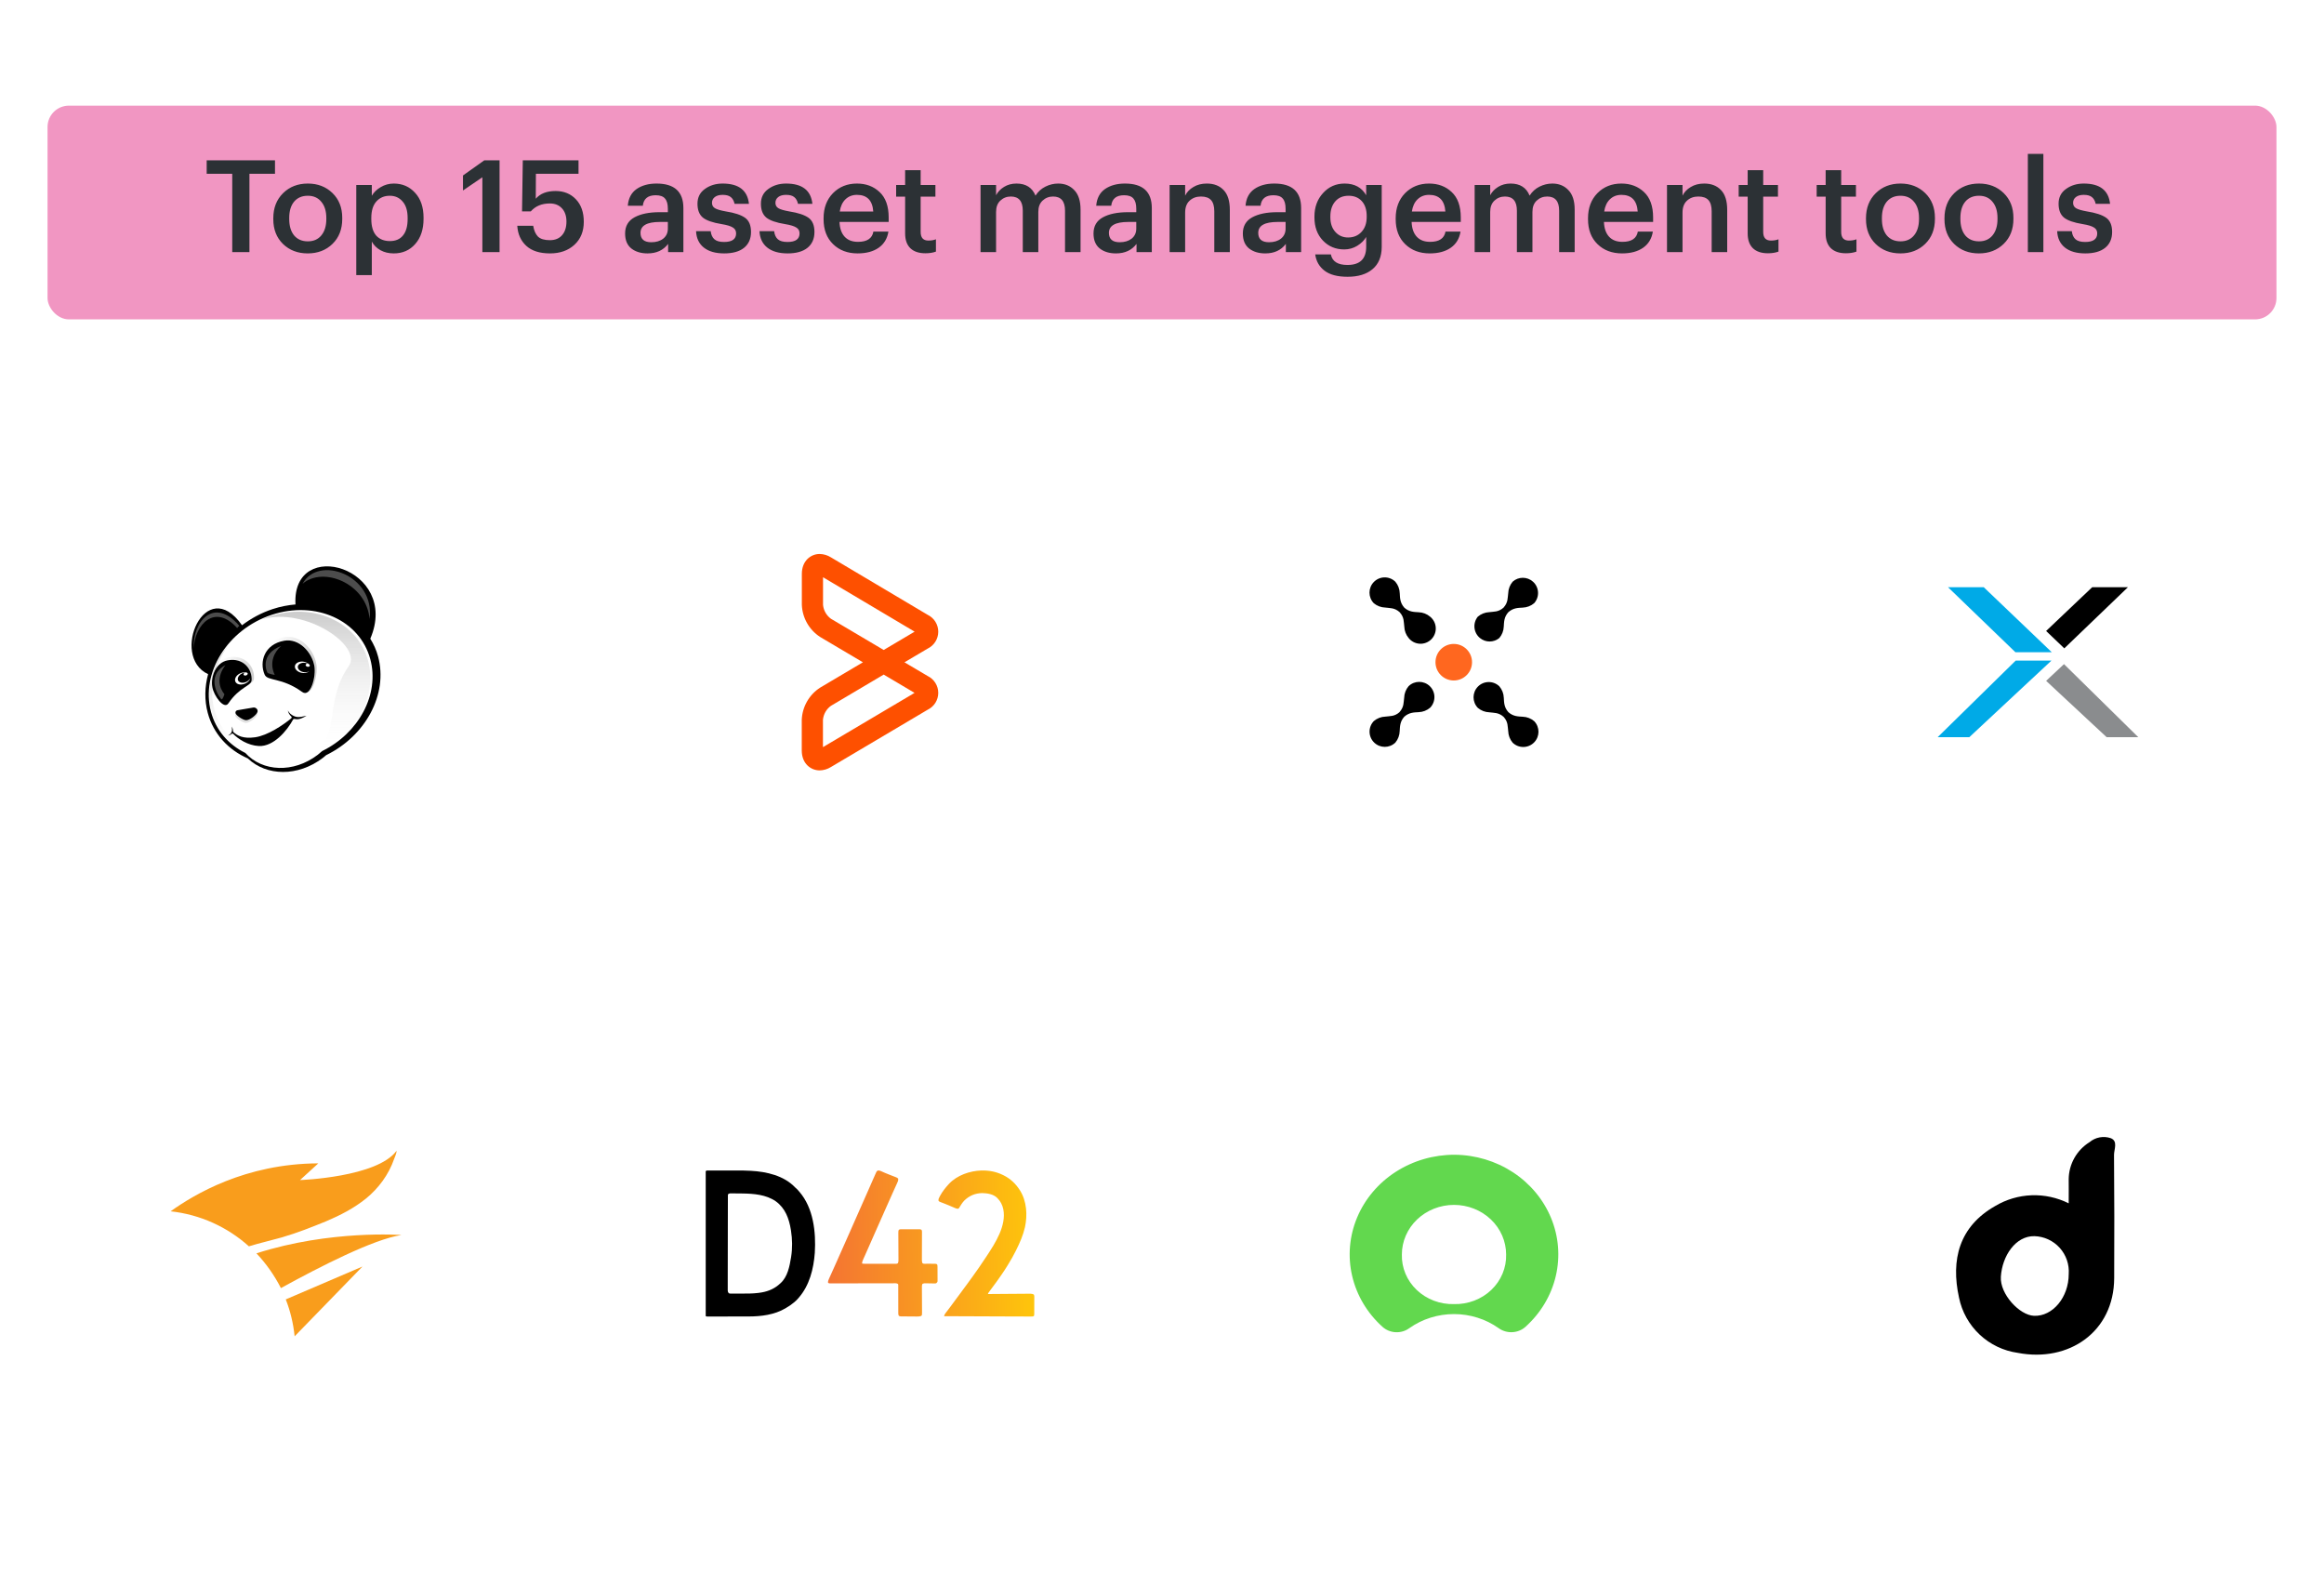 <svg width="440" height="300" viewBox="0 0 440 300" fill="none" xmlns="http://www.w3.org/2000/svg">
<rect x="9" y="20" width="422" height="40.465" rx="4.046" fill="#F196C2"/>
<path d="M43.969 47.732V32.905H39.132V30.352H52.064V32.905H47.226V47.732H43.969ZM58.282 45.691C59.367 45.691 60.218 45.318 60.834 44.572C61.466 43.811 61.782 42.774 61.782 41.461V41.291C61.782 39.978 61.466 38.949 60.834 38.204C60.218 37.442 59.367 37.061 58.282 37.061C57.18 37.061 56.313 37.434 55.681 38.18C55.065 38.925 54.757 39.954 54.757 41.267V41.461C54.757 42.774 55.065 43.811 55.681 44.572C56.313 45.318 57.18 45.691 58.282 45.691ZM62.949 46.177C61.717 47.376 60.154 47.975 58.258 47.975C56.361 47.975 54.798 47.376 53.566 46.177C52.351 44.978 51.743 43.422 51.743 41.51V41.315C51.743 39.371 52.359 37.791 53.59 36.575C54.822 35.36 56.386 34.752 58.282 34.752C60.162 34.752 61.717 35.352 62.949 36.551C64.18 37.75 64.796 39.314 64.796 41.242V41.437C64.796 43.398 64.18 44.978 62.949 46.177ZM67.454 52.084V35.02H70.395V37.061C70.768 36.413 71.327 35.87 72.072 35.433C72.834 34.979 73.66 34.752 74.552 34.752C76.188 34.752 77.533 35.336 78.587 36.502C79.656 37.653 80.191 39.225 80.191 41.218V41.413C80.191 43.422 79.664 45.018 78.611 46.201C77.574 47.384 76.221 47.975 74.552 47.975C73.595 47.975 72.753 47.773 72.023 47.368C71.294 46.947 70.751 46.404 70.395 45.739V52.084H67.454ZM73.822 45.642C74.908 45.642 75.734 45.285 76.302 44.572C76.885 43.859 77.177 42.822 77.177 41.461V41.267C77.177 39.905 76.861 38.868 76.229 38.155C75.613 37.426 74.803 37.061 73.798 37.061C72.745 37.061 71.894 37.426 71.246 38.155C70.614 38.868 70.298 39.905 70.298 41.267V41.461C70.298 42.839 70.606 43.884 71.221 44.597C71.853 45.294 72.72 45.642 73.822 45.642ZM91.326 47.732V33.561L87.656 36.065V33.221L91.691 30.352H94.583V47.732H91.326ZM104.135 47.975C102.174 47.975 100.675 47.497 99.638 46.541C98.601 45.585 98.034 44.321 97.936 42.749H100.95C101.096 43.641 101.396 44.321 101.85 44.791C102.32 45.245 103.073 45.472 104.11 45.472C105.099 45.472 105.869 45.156 106.42 44.524C106.971 43.892 107.246 43.033 107.246 41.947C107.246 40.894 106.962 40.059 106.395 39.444C105.828 38.828 105.067 38.52 104.11 38.52C102.571 38.52 101.364 39.022 100.489 40.027H98.836L98.981 30.352H109.531V32.905H101.461L101.437 37.62C102.279 36.648 103.527 36.162 105.18 36.162C106.768 36.162 108.056 36.689 109.045 37.742C110.033 38.779 110.528 40.197 110.528 41.996C110.528 43.811 109.936 45.261 108.753 46.347C107.57 47.433 106.031 47.975 104.135 47.975ZM122.603 47.975C121.356 47.975 120.335 47.668 119.541 47.052C118.747 46.42 118.35 45.472 118.35 44.208C118.35 42.814 118.941 41.793 120.124 41.145C121.307 40.497 122.887 40.173 124.864 40.173H126.444V39.517C126.444 38.641 126.266 38.001 125.909 37.596C125.569 37.175 124.978 36.964 124.135 36.964C122.66 36.964 121.85 37.629 121.704 38.957H118.86C118.974 37.548 119.525 36.494 120.513 35.797C121.518 35.101 122.782 34.752 124.305 34.752C127.692 34.752 129.385 36.3 129.385 39.395V47.732H126.493V46.177C125.585 47.376 124.289 47.975 122.603 47.975ZM123.308 45.861C124.232 45.861 124.986 45.634 125.569 45.18C126.152 44.71 126.444 44.078 126.444 43.284V42.02H124.937C122.49 42.02 121.267 42.709 121.267 44.086C121.267 45.269 121.947 45.861 123.308 45.861ZM137.108 47.975C135.471 47.975 134.191 47.611 133.267 46.882C132.343 46.152 131.849 45.115 131.784 43.77H134.555C134.636 44.451 134.871 44.961 135.26 45.302C135.649 45.642 136.257 45.812 137.083 45.812C138.606 45.812 139.368 45.269 139.368 44.184C139.368 43.681 139.157 43.309 138.736 43.065C138.331 42.806 137.634 42.595 136.646 42.433C134.944 42.158 133.753 41.745 133.072 41.194C132.392 40.627 132.052 39.751 132.052 38.569C132.052 37.369 132.521 36.438 133.461 35.773C134.401 35.093 135.519 34.752 136.816 34.752C139.862 34.752 141.523 36.032 141.799 38.593H139.076C138.947 38.009 138.704 37.58 138.347 37.304C138.007 37.029 137.496 36.891 136.816 36.891C136.184 36.891 135.69 37.029 135.333 37.304C134.977 37.58 134.798 37.945 134.798 38.398C134.798 38.852 134.985 39.192 135.357 39.419C135.73 39.646 136.419 39.849 137.423 40.027C139.076 40.286 140.284 40.683 141.045 41.218C141.807 41.753 142.188 42.652 142.188 43.916C142.188 45.212 141.742 46.217 140.851 46.93C139.976 47.627 138.728 47.975 137.108 47.975ZM149.119 47.975C147.482 47.975 146.202 47.611 145.278 46.882C144.355 46.152 143.86 45.115 143.795 43.77H146.567C146.648 44.451 146.883 44.961 147.271 45.302C147.66 45.642 148.268 45.812 149.095 45.812C150.618 45.812 151.379 45.269 151.379 44.184C151.379 43.681 151.169 43.309 150.747 43.065C150.342 42.806 149.646 42.595 148.657 42.433C146.955 42.158 145.764 41.745 145.084 41.194C144.403 40.627 144.063 39.751 144.063 38.569C144.063 37.369 144.533 36.438 145.473 35.773C146.413 35.093 147.531 34.752 148.827 34.752C151.874 34.752 153.535 36.032 153.81 38.593H151.088C150.958 38.009 150.715 37.58 150.359 37.304C150.018 37.029 149.508 36.891 148.827 36.891C148.195 36.891 147.701 37.029 147.344 37.304C146.988 37.58 146.81 37.945 146.81 38.398C146.81 38.852 146.996 39.192 147.369 39.419C147.741 39.646 148.43 39.849 149.435 40.027C151.088 40.286 152.295 40.683 153.057 41.218C153.818 41.753 154.199 42.652 154.199 43.916C154.199 45.212 153.753 46.217 152.862 46.93C151.987 47.627 150.739 47.975 149.119 47.975ZM162.37 47.975C160.474 47.975 158.926 47.392 157.727 46.225C156.528 45.059 155.928 43.487 155.928 41.51V41.315C155.928 39.371 156.52 37.791 157.703 36.575C158.902 35.36 160.417 34.752 162.248 34.752C163.966 34.752 165.392 35.287 166.526 36.356C167.677 37.426 168.252 39.03 168.252 41.169V42.02H158.943C158.991 43.236 159.315 44.167 159.915 44.816C160.514 45.464 161.357 45.788 162.443 45.788C164.161 45.788 165.133 45.14 165.36 43.843H168.204C167.993 45.172 167.377 46.193 166.356 46.906C165.335 47.619 164.007 47.975 162.37 47.975ZM158.991 40.051H165.335C165.19 37.945 164.161 36.891 162.248 36.891C161.373 36.891 160.644 37.175 160.061 37.742C159.493 38.293 159.137 39.063 158.991 40.051ZM175.206 47.951C173.958 47.951 173.002 47.627 172.338 46.979C171.69 46.331 171.366 45.399 171.366 44.184V37.232H169.664V35.02H171.366V32.224H174.307V35.02H177.102V37.232H174.307V43.916C174.307 45.002 174.793 45.545 175.765 45.545C176.332 45.545 176.81 45.464 177.199 45.302V47.635C176.632 47.846 175.968 47.951 175.206 47.951ZM185.644 47.732V35.02H188.586V36.964C188.91 36.332 189.412 35.806 190.093 35.384C190.773 34.963 191.559 34.752 192.45 34.752C194.233 34.752 195.432 35.514 196.048 37.037C196.518 36.292 197.142 35.724 197.92 35.336C198.697 34.947 199.508 34.752 200.35 34.752C201.598 34.752 202.611 35.165 203.389 35.992C204.183 36.802 204.58 38.034 204.58 39.687V47.732H201.639V39.881C201.639 38.099 200.885 37.207 199.378 37.207C198.6 37.207 197.936 37.467 197.385 37.985C196.85 38.487 196.583 39.2 196.583 40.124V47.732H193.642V39.881C193.642 38.099 192.888 37.207 191.381 37.207C190.603 37.207 189.939 37.467 189.388 37.985C188.853 38.487 188.586 39.2 188.586 40.124V47.732H185.644ZM211.288 47.975C210.04 47.975 209.019 47.668 208.225 47.052C207.431 46.42 207.034 45.472 207.034 44.208C207.034 42.814 207.626 41.793 208.809 41.145C209.992 40.497 211.572 40.173 213.549 40.173H215.129V39.517C215.129 38.641 214.95 38.001 214.594 37.596C214.254 37.175 213.662 36.964 212.819 36.964C211.345 36.964 210.534 37.629 210.389 38.957H207.545C207.658 37.548 208.209 36.494 209.198 35.797C210.202 35.101 211.466 34.752 212.99 34.752C216.376 34.752 218.07 36.3 218.07 39.395V47.732H215.177V46.177C214.27 47.376 212.973 47.975 211.288 47.975ZM211.993 45.861C212.917 45.861 213.67 45.634 214.254 45.18C214.837 44.71 215.129 44.078 215.129 43.284V42.02H213.622C211.175 42.02 209.951 42.709 209.951 44.086C209.951 45.269 210.632 45.861 211.993 45.861ZM221.441 47.732V35.02H224.382V37.037C224.706 36.373 225.225 35.83 225.938 35.408C226.651 34.971 227.502 34.752 228.49 34.752C229.835 34.752 230.897 35.165 231.674 35.992C232.452 36.802 232.841 38.05 232.841 39.735V47.732H229.9V40.003C229.9 39.047 229.697 38.342 229.292 37.888C228.887 37.434 228.247 37.207 227.372 37.207C226.497 37.207 225.776 37.475 225.209 38.009C224.658 38.528 224.382 39.273 224.382 40.246V47.732H221.441ZM239.56 47.975C238.312 47.975 237.291 47.668 236.497 47.052C235.703 46.42 235.306 45.472 235.306 44.208C235.306 42.814 235.897 41.793 237.08 41.145C238.263 40.497 239.843 40.173 241.82 40.173H243.4V39.517C243.4 38.641 243.222 38.001 242.866 37.596C242.525 37.175 241.934 36.964 241.091 36.964C239.617 36.964 238.806 37.629 238.66 38.957H235.816C235.93 37.548 236.481 36.494 237.469 35.797C238.474 35.101 239.738 34.752 241.261 34.752C244.648 34.752 246.342 36.3 246.342 39.395V47.732H243.449V46.177C242.542 47.376 241.245 47.975 239.56 47.975ZM240.265 45.861C241.188 45.861 241.942 45.634 242.525 45.18C243.109 44.71 243.4 44.078 243.4 43.284V42.02H241.893C239.446 42.02 238.223 42.709 238.223 44.086C238.223 45.269 238.903 45.861 240.265 45.861ZM255.133 52.4C253.237 52.4 251.787 52.019 250.782 51.257C249.778 50.495 249.186 49.466 249.008 48.17H251.973C252.233 49.499 253.278 50.163 255.109 50.163C257.475 50.163 258.658 49.021 258.658 46.736V44.864C258.285 45.512 257.718 46.071 256.956 46.541C256.211 46.995 255.393 47.222 254.501 47.222C252.881 47.222 251.536 46.663 250.466 45.545C249.397 44.427 248.862 42.968 248.862 41.169V40.999C248.862 39.217 249.405 37.734 250.491 36.551C251.576 35.352 252.938 34.752 254.574 34.752C256.454 34.752 257.815 35.489 258.658 36.964V35.02H261.599V46.784C261.583 48.616 261 50.009 259.849 50.965C258.715 51.921 257.143 52.4 255.133 52.4ZM255.231 44.961C256.268 44.961 257.11 44.613 257.759 43.916C258.423 43.219 258.755 42.271 258.755 41.072V40.902C258.755 39.703 258.447 38.763 257.831 38.082C257.216 37.402 256.381 37.061 255.328 37.061C254.258 37.061 253.416 37.418 252.8 38.131C252.184 38.844 251.876 39.784 251.876 40.951V41.145C251.876 42.296 252.192 43.219 252.824 43.916C253.456 44.613 254.258 44.961 255.231 44.961ZM270.686 47.975C268.79 47.975 267.242 47.392 266.043 46.225C264.844 45.059 264.244 43.487 264.244 41.51V41.315C264.244 39.371 264.836 37.791 266.019 36.575C267.218 35.36 268.733 34.752 270.564 34.752C272.282 34.752 273.708 35.287 274.842 36.356C275.993 37.426 276.568 39.03 276.568 41.169V42.02H267.258C267.307 43.236 267.631 44.167 268.231 44.816C268.83 45.464 269.673 45.788 270.758 45.788C272.476 45.788 273.449 45.14 273.675 43.843H276.519C276.309 45.172 275.693 46.193 274.672 46.906C273.651 47.619 272.322 47.975 270.686 47.975ZM267.307 40.051H273.651C273.505 37.945 272.476 36.891 270.564 36.891C269.689 36.891 268.96 37.175 268.376 37.742C267.809 38.293 267.453 39.063 267.307 40.051ZM279.195 47.732V35.02H282.136V36.964C282.46 36.332 282.963 35.806 283.643 35.384C284.324 34.963 285.11 34.752 286.001 34.752C287.784 34.752 288.983 35.514 289.599 37.037C290.069 36.292 290.693 35.724 291.47 35.336C292.248 34.947 293.059 34.752 293.901 34.752C295.149 34.752 296.162 35.165 296.94 35.992C297.734 36.802 298.131 38.034 298.131 39.687V47.732H295.189V39.881C295.189 38.099 294.436 37.207 292.929 37.207C292.151 37.207 291.487 37.467 290.936 37.985C290.401 38.487 290.134 39.2 290.134 40.124V47.732H287.192V39.881C287.192 38.099 286.439 37.207 284.932 37.207C284.154 37.207 283.489 37.467 282.938 37.985C282.404 38.487 282.136 39.2 282.136 40.124V47.732H279.195ZM307.099 47.975C305.203 47.975 303.656 47.392 302.457 46.225C301.257 45.059 300.658 43.487 300.658 41.51V41.315C300.658 39.371 301.249 37.791 302.432 36.575C303.632 35.36 305.147 34.752 306.978 34.752C308.696 34.752 310.122 35.287 311.256 36.356C312.407 37.426 312.982 39.03 312.982 41.169V42.02H303.672C303.721 43.236 304.045 44.167 304.644 44.816C305.244 45.464 306.087 45.788 307.172 45.788C308.89 45.788 309.862 45.14 310.089 43.843H312.933C312.723 45.172 312.107 46.193 311.086 46.906C310.065 47.619 308.736 47.975 307.099 47.975ZM303.721 40.051H310.065C309.919 37.945 308.89 36.891 306.978 36.891C306.103 36.891 305.374 37.175 304.79 37.742C304.223 38.293 303.866 39.063 303.721 40.051ZM315.609 47.732V35.02H318.55V37.037C318.874 36.373 319.393 35.83 320.106 35.408C320.819 34.971 321.67 34.752 322.658 34.752C324.003 34.752 325.065 35.165 325.842 35.992C326.62 36.802 327.009 38.05 327.009 39.735V47.732H324.068V40.003C324.068 39.047 323.865 38.342 323.46 37.888C323.055 37.434 322.415 37.207 321.54 37.207C320.665 37.207 319.944 37.475 319.377 38.009C318.826 38.528 318.55 39.273 318.55 40.246V47.732H315.609ZM334.724 47.951C333.477 47.951 332.52 47.627 331.856 46.979C331.208 46.331 330.884 45.399 330.884 44.184V37.232H329.182V35.02H330.884V32.224H333.825V35.02H336.62V37.232H333.825V43.916C333.825 45.002 334.311 45.545 335.283 45.545C335.851 45.545 336.329 45.464 336.718 45.302V47.635C336.15 47.846 335.486 47.951 334.724 47.951ZM349.489 47.951C348.241 47.951 347.285 47.627 346.621 46.979C345.973 46.331 345.649 45.399 345.649 44.184V37.232H343.947V35.02H345.649V32.224H348.59V35.02H351.385V37.232H348.59V43.916C348.59 45.002 349.076 45.545 350.048 45.545C350.616 45.545 351.094 45.464 351.482 45.302V47.635C350.915 47.846 350.251 47.951 349.489 47.951ZM359.823 45.691C360.909 45.691 361.76 45.318 362.376 44.572C363.008 43.811 363.324 42.774 363.324 41.461V41.291C363.324 39.978 363.008 38.949 362.376 38.204C361.76 37.442 360.909 37.061 359.823 37.061C358.721 37.061 357.854 37.434 357.222 38.18C356.607 38.925 356.299 39.954 356.299 41.267V41.461C356.299 42.774 356.607 43.811 357.222 44.572C357.854 45.318 358.721 45.691 359.823 45.691ZM364.49 46.177C363.259 47.376 361.695 47.975 359.799 47.975C357.903 47.975 356.339 47.376 355.108 46.177C353.892 44.978 353.285 43.422 353.285 41.51V41.315C353.285 39.371 353.9 37.791 355.132 36.575C356.364 35.36 357.927 34.752 359.823 34.752C361.703 34.752 363.259 35.352 364.49 36.551C365.722 37.75 366.338 39.314 366.338 41.242V41.437C366.338 43.398 365.722 44.978 364.49 46.177ZM374.683 45.691C375.769 45.691 376.62 45.318 377.236 44.572C377.868 43.811 378.184 42.774 378.184 41.461V41.291C378.184 39.978 377.868 38.949 377.236 38.204C376.62 37.442 375.769 37.061 374.683 37.061C373.581 37.061 372.714 37.434 372.082 38.18C371.467 38.925 371.159 39.954 371.159 41.267V41.461C371.159 42.774 371.467 43.811 372.082 44.572C372.714 45.318 373.581 45.691 374.683 45.691ZM379.35 46.177C378.119 47.376 376.555 47.975 374.659 47.975C372.763 47.975 371.199 47.376 369.968 46.177C368.752 44.978 368.145 43.422 368.145 41.51V41.315C368.145 39.371 368.76 37.791 369.992 36.575C371.224 35.36 372.787 34.752 374.683 34.752C376.563 34.752 378.119 35.352 379.35 36.551C380.582 37.75 381.198 39.314 381.198 41.242V41.437C381.198 43.398 380.582 44.978 379.35 46.177ZM383.928 47.732V29.137H386.869V47.732H383.928ZM394.805 47.975C393.169 47.975 391.888 47.611 390.965 46.882C390.041 46.152 389.547 45.115 389.482 43.77H392.253C392.334 44.451 392.569 44.961 392.958 45.302C393.347 45.642 393.955 45.812 394.781 45.812C396.304 45.812 397.066 45.269 397.066 44.184C397.066 43.681 396.855 43.309 396.434 43.065C396.029 42.806 395.332 42.595 394.344 42.433C392.642 42.158 391.451 41.745 390.77 41.194C390.09 40.627 389.749 39.751 389.749 38.569C389.749 37.369 390.219 36.438 391.159 35.773C392.099 35.093 393.217 34.752 394.514 34.752C397.56 34.752 399.221 36.032 399.497 38.593H396.774C396.645 38.009 396.402 37.58 396.045 37.304C395.705 37.029 395.194 36.891 394.514 36.891C393.882 36.891 393.387 37.029 393.031 37.304C392.674 37.58 392.496 37.945 392.496 38.398C392.496 38.852 392.682 39.192 393.055 39.419C393.428 39.646 394.117 39.849 395.121 40.027C396.774 40.286 397.982 40.683 398.743 41.218C399.505 41.753 399.886 42.652 399.886 43.916C399.886 45.212 399.44 46.217 398.549 46.93C397.674 47.627 396.426 47.975 394.805 47.975Z" fill="#2C3135"/>
<circle cx="54.154" cy="125.369" r="45.154" fill="white"/>
<g filter="url(#filter0_d_6542_2488)">
<path fill-rule="evenodd" clip-rule="evenodd" d="M71.581 122.978C71.255 121.749 70.738 120.632 70.108 119.604C75.842 106.211 55.256 100.1 55.941 113.092C55.941 113.103 55.964 113.103 55.998 113.114C54.547 113.237 53.074 113.516 51.59 114.008C49.454 114.711 47.52 115.773 45.822 117.057C38.919 107.238 32.105 122.944 39.402 126.318C38.75 128.719 38.683 131.221 39.335 133.657C40.414 137.656 43.236 140.649 46.913 142.269C50.477 145.654 56.414 145.743 61.08 142.202C61.316 142.023 61.541 141.833 61.766 141.643C69.198 138.013 73.515 130.127 71.581 122.978Z" fill="black"/>
<path fill-rule="evenodd" clip-rule="evenodd" d="M70.108 123.481C68.118 116.086 59.753 112.333 51.422 115.092C43.101 117.851 37.963 126.072 39.953 133.467C40.898 136.986 43.292 139.678 46.441 141.231C49.712 144.827 55.57 145.073 60.124 141.61C60.428 141.376 60.72 141.13 61.001 140.873C67.916 137.477 71.907 130.138 70.108 123.481ZM48.734 133.512C48.543 134.026 47.385 134.997 46.643 135.042C46.07 135.076 44.608 134.104 44.574 133.668C44.552 133.333 44.765 133.154 45.047 133.132L48.004 132.629C48.476 132.596 48.914 133.043 48.734 133.512ZM40.2 128.787C39.841 126.742 40.898 124.084 43.135 123.693C46.126 123.168 47.767 125.402 47.644 127.48C47.576 128.574 45.361 128.697 43.248 131.836C42.404 133.11 40.482 130.384 40.2 128.787ZM55.784 134.796C55.717 134.774 55.537 134.819 55.492 134.908C54.334 137.042 51.793 140.058 49.015 139.924C46.947 139.823 45.103 138.605 44.124 137.6C44.08 137.555 43.922 137.555 43.877 137.6C43.641 137.824 43.292 137.969 43.169 137.913C43.315 137.902 43.641 137.69 43.832 137.31C44.012 136.941 43.9 136.483 43.888 136.215C43.99 136.438 44.124 136.774 44.113 137.075C44.113 137.12 44.169 137.276 44.203 137.299C44.968 137.969 46.036 138.583 48.285 138.27C50.713 137.924 53.58 135.958 55.143 134.685C55.211 134.629 55.267 134.45 55.188 134.383C54.761 133.981 54.48 133.434 54.536 133.199C54.592 133.489 55.076 134.059 55.874 134.338C56.65 134.606 57.516 134.271 58.044 134.182C57.493 134.528 56.526 135.042 55.784 134.796ZM57.212 129.691C53.344 126.888 50.657 127.681 50.106 126.407C49.06 124.006 50.039 120.643 53.816 119.984C56.65 119.493 59.056 122.185 59.517 124.765C59.877 126.776 58.786 130.831 57.212 129.691Z" fill="white"/>
<path fill-rule="evenodd" clip-rule="evenodd" d="M49.566 115.952C50.027 115.75 50.511 115.572 51.005 115.404C59.326 112.645 67.691 116.398 69.692 123.793C71.682 131.188 66.521 139.231 58.19 141.99C58.021 142.046 57.864 142.102 57.695 142.146C65.161 138.963 60.922 132.048 66.038 124.787C68.703 120.978 57.729 113.494 49.566 115.952Z" fill="url(#paint0_linear_6542_2488)"/>
<path opacity="0.3" fill-rule="evenodd" clip-rule="evenodd" d="M57.279 109.216C60.191 103.675 71.086 107.54 69.973 115.885C69.377 109.071 61.102 105.854 57.279 109.216Z" fill="white"/>
<path opacity="0.3" fill-rule="evenodd" clip-rule="evenodd" d="M36.67 121.46C36.411 116.489 40.459 111.485 45.316 117.171C45.238 117.238 45.058 117.383 44.9 117.584C40.684 112.892 36.906 116.847 36.67 121.46Z" fill="white"/>
<path opacity="0.3" d="M52.017 126.465C52.017 126.465 50.815 126.252 50.646 126.051C50.477 125.839 49.105 122.577 53.232 120.969C51.928 122.119 50.916 124.119 52.017 126.465Z" fill="white"/>
<path opacity="0.3" d="M42.495 130.127C42.495 130.127 42.18 131.088 41.966 131.088C41.753 131.088 38.593 126.821 42.686 124.598C40.977 126.865 41.449 128.831 42.495 130.127Z" fill="white"/>
<path fill-rule="evenodd" clip-rule="evenodd" d="M59.888 124.374C59.404 121.638 56.841 118.778 53.839 119.303C49.836 120.007 48.779 123.57 49.892 126.117C49.948 126.251 50.038 126.363 50.151 126.463C50.139 126.441 50.117 126.419 50.106 126.396C49.06 123.995 50.038 120.632 53.816 119.973C56.65 119.482 59.056 122.174 59.517 124.754C59.798 126.374 59.157 129.289 58.077 129.792C59.393 129.68 60.214 126.229 59.888 124.374Z" fill="url(#paint1_linear_6542_2488)"/>
<path fill-rule="evenodd" clip-rule="evenodd" d="M43.259 131.837C43.158 131.993 43.034 132.083 42.911 132.127C43.102 132.105 43.271 132.005 43.417 131.792C44.53 130.139 45.665 129.279 46.542 128.676C45.688 129.245 44.462 130.05 43.259 131.837Z" fill="url(#paint2_linear_6542_2488)"/>
<path fill-rule="evenodd" clip-rule="evenodd" d="M43.293 123.124C40.909 123.538 39.785 126.364 40.167 128.542C40.178 128.587 40.19 128.643 40.201 128.687C39.875 126.665 40.932 124.085 43.135 123.694C46.126 123.169 47.768 125.403 47.644 127.481C47.622 127.883 47.295 128.162 46.789 128.509C47.543 128.006 48.049 127.682 48.083 127.157C48.229 124.956 46.464 122.577 43.293 123.124Z" fill="url(#paint3_linear_6542_2488)"/>
<path d="M51.095 143.342C49.611 142.884 48.262 142.069 47.194 140.896C43.989 139.31 41.55 136.584 40.583 133.021C40.2 131.613 40.099 130.183 40.2 128.765C40.009 127.625 40.234 126.33 40.875 125.313C41.437 123.649 42.314 122.04 43.438 120.588C40.29 124.252 38.885 129.01 40.088 133.467C41.032 136.964 43.405 139.634 46.519 141.175C47.745 142.527 49.341 143.398 51.095 143.778V143.342Z" fill="url(#paint4_linear_6542_2488)"/>
<path opacity="0.12" fill-rule="evenodd" clip-rule="evenodd" d="M46.643 135.043C46.126 135.076 44.9 134.294 44.642 133.814C44.574 133.903 44.529 134.015 44.541 134.171C44.574 134.618 46.036 135.579 46.609 135.545C47.351 135.501 48.51 134.529 48.701 134.015C48.757 133.87 48.734 133.736 48.701 133.602C48.397 134.138 47.34 134.998 46.643 135.043Z" fill="black"/>
<path fill-rule="evenodd" clip-rule="evenodd" d="M46.756 127.715C46.138 128.061 45.418 128.005 45.126 127.603C44.833 127.19 45.137 126.553 45.744 126.218C45.992 126.084 46.374 126.039 46.374 126.039H46.362C46.16 126.129 46.059 126.319 46.138 126.453C46.216 126.587 46.453 126.631 46.655 126.531C46.857 126.441 46.958 126.252 46.868 126.117C46.835 126.05 46.722 126.006 46.632 125.995C46.25 125.939 45.744 125.995 45.339 126.229C44.597 126.642 44.294 127.38 44.642 127.871C44.991 128.363 45.868 128.419 46.61 128.005C47.037 127.771 47.296 127.424 47.397 127.078C47.262 127.313 47.048 127.547 46.756 127.715Z" fill="white"/>
<path fill-rule="evenodd" clip-rule="evenodd" d="M57.673 125.96C56.965 125.916 56.392 125.469 56.38 124.966C56.369 124.463 56.976 124.106 57.673 124.162C57.954 124.184 58.303 124.352 58.303 124.352H58.281C58.056 124.318 57.876 124.419 57.864 124.575C57.853 124.732 58.022 124.888 58.247 124.921C58.472 124.955 58.651 124.854 58.663 124.698C58.663 124.62 58.606 124.519 58.539 124.463C58.258 124.207 57.797 123.972 57.325 123.938C56.481 123.883 55.807 124.318 55.829 124.91C55.841 125.513 56.549 126.05 57.392 126.105C57.876 126.139 58.292 125.994 58.562 125.759C58.314 125.904 58.011 125.983 57.673 125.96Z" fill="white"/>
</g>
<circle cx="164.718" cy="125.369" r="45.154" fill="white"/>
<path d="M155.823 109.288V114.514C155.872 115.034 156.031 115.537 156.29 115.991C156.548 116.445 156.899 116.839 157.321 117.147L167.309 123.056L173.165 119.589L155.823 109.288ZM167.309 127.715L157.31 133.637C156.886 133.945 156.533 134.339 156.274 134.794C156.015 135.249 155.856 135.753 155.808 136.274V141.451L173.153 131.179L167.309 127.715ZM155.166 145.852C153.489 145.852 151.796 144.558 151.796 142.082V136.274C151.845 135.057 152.186 133.869 152.79 132.811C153.394 131.752 154.243 130.854 155.267 130.192L163.374 125.389L155.277 120.595C154.254 119.933 153.406 119.035 152.803 117.977C152.2 116.918 151.86 115.731 151.812 114.514V108.652C151.812 106.179 153.502 104.883 155.175 104.883C155.936 104.895 156.678 105.115 157.321 105.521L175.634 116.4C176.235 116.691 176.742 117.145 177.097 117.711C177.452 118.276 177.64 118.93 177.64 119.597C177.64 120.265 177.452 120.919 177.097 121.484C176.742 122.05 176.235 122.504 175.634 122.795L171.242 125.39L175.626 127.981C176.229 128.271 176.738 128.724 177.094 129.29C177.45 129.855 177.638 130.51 177.638 131.178C177.638 131.846 177.45 132.5 177.094 133.066C176.738 133.631 176.229 134.085 175.626 134.374L157.31 145.223C156.666 145.625 155.925 145.843 155.166 145.855" fill="#FE5000"/>
<circle cx="275.282" cy="125.369" r="45.154" fill="white"/>
<path d="M265.002 134.801C264.016 135.689 263.162 135.546 262.297 135.672C261.493 135.696 260.72 135.993 260.106 136.514C259 137.659 259.031 139.485 260.177 140.591C261.294 141.67 263.066 141.67 264.183 140.591C264.695 139.976 264.984 139.206 265.002 138.406C265.06 137.552 265.037 136.624 265.867 135.695C266.801 134.865 267.724 134.882 268.578 134.83C269.383 134.805 270.156 134.506 270.769 133.983C271.875 132.837 271.844 131.012 270.698 129.905C269.581 128.826 267.809 128.826 266.692 129.905C266.171 130.519 265.874 131.292 265.85 132.097C265.723 132.962 265.85 133.827 264.979 134.802H265.002V134.801Z" fill="black"/>
<path d="M284.678 115.026C283.692 115.914 282.839 115.77 281.974 115.897C281.169 115.927 280.398 116.23 279.788 116.756C278.787 117.995 278.981 119.811 280.219 120.811C281.285 121.672 282.808 121.664 283.865 120.793C284.384 120.182 284.681 119.414 284.707 118.613C284.765 117.76 284.742 116.831 285.572 115.903C286.507 115.072 287.429 115.089 288.283 115.038C289.084 115.011 289.852 114.714 290.463 114.196C291.524 113.009 291.422 111.185 290.235 110.124C289.14 109.146 287.486 109.146 286.391 110.124C285.87 110.738 285.573 111.511 285.549 112.316C285.423 113.181 285.549 114.046 284.678 115.02V115.026Z" fill="black"/>
<path d="M284.678 135.717C285.567 136.703 285.422 137.556 285.549 138.422C285.573 139.226 285.87 139.999 286.391 140.613C287.537 141.72 289.362 141.688 290.468 140.542C291.548 139.425 291.548 137.653 290.468 136.536C289.858 136.017 289.089 135.72 288.288 135.694C287.435 135.636 286.507 135.659 285.578 134.829C284.748 133.895 284.765 132.972 284.713 132.118C284.687 131.317 284.39 130.549 283.871 129.938C282.726 128.832 280.9 128.864 279.794 130.009C278.715 131.126 278.715 132.898 279.794 134.016C280.408 134.537 281.181 134.833 281.986 134.858C282.85 134.984 283.716 134.858 284.69 135.728L284.678 135.717Z" fill="black"/>
<path d="M265.002 115.914C265.89 116.9 265.746 117.753 265.873 118.619C265.896 119.415 266.186 120.181 266.697 120.793C267.69 122.038 269.505 122.242 270.75 121.248C271.995 120.255 272.198 118.441 271.205 117.196C271.076 117.034 270.93 116.887 270.769 116.756C270.158 116.237 269.39 115.94 268.589 115.914C267.735 115.856 266.807 115.879 265.878 115.049C265.048 114.115 265.065 113.192 265.014 112.338C264.995 111.525 264.698 110.744 264.171 110.124C263.026 109.018 261.201 109.049 260.094 110.195C259.015 111.312 259.015 113.084 260.094 114.201C260.71 114.716 261.483 115.007 262.286 115.026C263.151 115.153 264.016 115.026 264.991 115.897L265.002 115.914Z" fill="black"/>
<path d="M275.238 128.832C277.149 128.832 278.698 127.283 278.698 125.372C278.698 123.461 277.149 121.912 275.238 121.912C273.328 121.912 271.778 123.461 271.778 125.372C271.778 127.283 273.328 128.832 275.238 128.832Z" fill="#FF671F"/>
<circle cx="385.846" cy="125.369" r="45.154" fill="white"/>
<g clip-path="url(#clip0_6542_2488)">
<path d="M402.879 111.174H396.114L387.39 119.46L390.832 122.75L402.879 111.174Z" fill="black"/>
<path d="M390.773 125.734L387.39 128.903L398.844 139.565H404.838L390.773 125.734Z" fill="#8A8C8E"/>
<path d="M375.58 111.174H368.815L381.574 123.481H388.458L375.58 111.174Z" fill="#00AAE7"/>
<path d="M366.856 139.565H372.85L388.399 125.064H381.633L366.856 139.565Z" fill="#00AAE7"/>
</g>
<circle cx="54.154" cy="235.425" r="45.154" fill="white"/>
<path d="M53.135 234.329C53.288 234.278 53.39 234.278 53.492 234.227C56.294 233.411 58.993 232.34 61.744 231.218C64.393 230.096 66.991 228.77 69.335 226.883C71.678 224.945 73.563 222.446 74.633 219.385C74.785 218.977 75.091 218.314 75.091 217.855C71.423 222.905 56.803 223.415 56.803 223.415L60.267 220.253C46.411 220.304 36.732 226.169 32.3 229.331C37.955 229.943 43.1 232.34 47.124 235.961C49.111 235.349 51.148 234.89 53.135 234.329Z" fill="#F99D1C"/>
<path d="M76.008 233.82C76.008 233.82 62.559 232.8 48.55 237.288C50.384 239.226 51.963 241.47 53.186 243.867C60.522 239.838 70.761 234.585 76.008 233.82Z" fill="#F99D1C"/>
<path d="M54.103 246.009C54.969 248.202 55.53 250.548 55.784 252.996L68.622 239.787L54.103 246.009Z" fill="#F99D1C"/>
<circle cx="164.718" cy="235.425" r="45.154" fill="white"/>
<g clip-path="url(#clip1_6542_2488)">
<path d="M134.039 221.603C134.098 221.602 134.158 221.602 134.219 221.602C134.285 221.602 134.351 221.602 134.416 221.602C134.486 221.602 134.555 221.602 134.625 221.602C134.814 221.601 135.003 221.602 135.192 221.602C135.391 221.602 135.591 221.602 135.79 221.602C136.127 221.602 136.464 221.602 136.801 221.602C137.186 221.603 137.57 221.603 137.955 221.602C138.288 221.602 138.621 221.602 138.954 221.602C139.151 221.602 139.349 221.602 139.546 221.602C140.387 221.6 141.225 221.615 142.065 221.66C142.121 221.663 142.121 221.663 142.178 221.666C145.113 221.823 148.426 222.571 150.528 224.797C150.608 224.882 150.608 224.882 150.746 224.99C150.932 225.149 151.082 225.325 151.239 225.511C151.275 225.553 151.312 225.594 151.349 225.637C154.004 228.712 154.506 233.263 154.267 237.18C154.041 240.238 153.255 243.387 151.19 245.73C151.154 245.772 151.118 245.814 151.082 245.856C150.871 246.101 150.65 246.315 150.402 246.519C150.377 246.54 150.352 246.561 150.326 246.583C149.84 246.995 149.328 247.335 148.776 247.654C148.731 247.68 148.731 247.68 148.686 247.707C146.635 248.925 144.102 249.238 141.76 249.24C141.672 249.24 141.584 249.24 141.496 249.24C141.259 249.241 141.022 249.241 140.786 249.242C140.638 249.242 140.49 249.242 140.342 249.242C139.878 249.243 139.414 249.243 138.95 249.243C138.416 249.244 137.881 249.245 137.347 249.246C136.932 249.247 136.518 249.248 136.104 249.248C135.857 249.248 135.61 249.248 135.362 249.249C135.131 249.25 134.899 249.25 134.667 249.249C134.582 249.249 134.497 249.25 134.412 249.25C134.296 249.251 134.18 249.25 134.064 249.25C133.999 249.25 133.935 249.25 133.868 249.25C133.696 249.231 133.627 249.207 133.509 249.084C133.444 248.888 133.453 248.701 133.453 248.497C133.453 248.451 133.453 248.406 133.453 248.359C133.452 248.204 133.452 248.05 133.453 247.896C133.452 247.784 133.452 247.673 133.452 247.562C133.452 247.255 133.452 246.948 133.452 246.642C133.451 246.345 133.451 246.049 133.451 245.752C133.45 244.958 133.45 244.163 133.45 243.369C133.449 242.993 133.449 242.617 133.449 242.242C133.448 240.956 133.448 239.67 133.448 238.385C133.448 238.304 133.448 238.224 133.448 238.143C133.448 238.062 133.448 237.981 133.448 237.9C133.448 237.738 133.448 237.575 133.448 237.413C133.448 237.373 133.448 237.333 133.448 237.291C133.447 235.985 133.447 234.68 133.445 233.374C133.444 231.994 133.444 230.615 133.444 229.235C133.444 229.083 133.444 228.932 133.444 228.781C133.444 228.743 133.444 228.706 133.444 228.668C133.443 228.067 133.443 227.467 133.442 226.866C133.441 226.263 133.441 225.659 133.442 225.056C133.442 224.729 133.442 224.402 133.441 224.075C133.441 223.776 133.441 223.477 133.441 223.178C133.441 223.069 133.441 222.961 133.441 222.852C133.44 222.705 133.441 222.558 133.441 222.412C133.441 222.369 133.44 222.326 133.44 222.282C133.442 222.053 133.457 221.9 133.607 221.714C133.777 221.6 133.839 221.603 134.039 221.603ZM137.843 226.103C137.805 226.246 137.805 226.246 137.811 226.413C137.811 226.445 137.81 226.477 137.81 226.51C137.809 226.617 137.81 226.724 137.81 226.831C137.81 226.909 137.809 226.986 137.809 227.063C137.807 227.276 137.807 227.489 137.808 227.702C137.808 227.931 137.807 228.16 137.806 228.389C137.804 228.838 137.803 229.287 137.803 229.736C137.803 230.257 137.801 230.779 137.8 231.301C137.797 232.284 137.795 233.267 137.795 234.25C137.794 235.084 137.793 235.917 137.791 236.751C137.788 237.859 137.786 238.967 137.785 240.075C137.784 240.377 137.784 240.68 137.783 240.982C137.783 241.461 137.782 241.94 137.782 242.419C137.782 242.637 137.782 242.856 137.782 243.075C137.781 243.275 137.781 243.474 137.781 243.674C137.781 243.747 137.781 243.819 137.781 243.891C137.781 243.99 137.781 244.088 137.781 244.186C137.781 244.241 137.781 244.295 137.781 244.351C137.797 244.545 137.841 244.688 137.972 244.832C138.138 244.917 138.295 244.912 138.477 244.91C138.535 244.911 138.535 244.911 138.595 244.911C138.724 244.911 138.853 244.911 138.982 244.91C139.073 244.91 139.164 244.91 139.255 244.91C139.446 244.91 139.637 244.909 139.827 244.909C140.069 244.907 140.31 244.907 140.551 244.908C141.523 244.909 142.491 244.91 143.457 244.793C143.52 244.786 143.582 244.779 143.646 244.772C143.793 244.753 143.939 244.731 144.085 244.707C144.161 244.694 144.161 244.694 144.239 244.682C145.579 244.447 146.754 243.914 147.742 242.969C147.772 242.942 147.801 242.916 147.832 242.888C149.12 241.691 149.494 239.739 149.761 238.086C149.77 238.036 149.778 237.986 149.786 237.935C150.039 236.341 150.015 234.599 149.761 233.007C149.753 232.951 149.744 232.895 149.735 232.838C149.395 230.723 148.682 228.742 146.883 227.44C145.04 226.157 142.678 225.984 140.502 225.955C140.456 225.954 140.409 225.954 140.361 225.953C140.036 225.948 139.712 225.945 139.387 225.944C139.277 225.943 139.167 225.942 139.057 225.941C138.902 225.939 138.746 225.939 138.591 225.939C138.544 225.938 138.497 225.937 138.448 225.937C138.405 225.937 138.361 225.937 138.316 225.937C138.278 225.937 138.24 225.937 138.201 225.937C138.049 225.961 137.964 226.008 137.843 226.103Z" fill="black"/>
<path d="M166.412 221.601C166.659 221.642 166.878 221.755 167.102 221.858C167.22 221.91 167.338 221.962 167.456 222.014C167.503 222.035 167.503 222.035 167.552 222.056C167.823 222.174 168.098 222.284 168.375 222.391C168.418 222.408 168.462 222.425 168.507 222.443C168.681 222.51 168.855 222.578 169.03 222.645C169.153 222.692 169.276 222.739 169.398 222.787C169.453 222.807 169.453 222.807 169.51 222.828C169.713 222.908 169.899 222.981 170.046 223.142C170.104 223.482 169.969 223.744 169.826 224.051C169.791 224.128 169.79 224.129 169.755 224.207C169.691 224.348 169.627 224.488 169.562 224.628C169.494 224.777 169.427 224.926 169.359 225.076C169.275 225.261 169.191 225.446 169.107 225.631C168.852 226.191 168.603 226.753 168.354 227.316C168.261 227.527 168.167 227.739 168.073 227.951C168.002 228.11 167.932 228.269 167.861 228.428C167.715 228.757 167.569 229.086 167.423 229.415C166.91 230.57 166.398 231.725 165.886 232.88C165.768 233.148 165.65 233.415 165.531 233.683C165.239 234.342 164.948 235.001 164.658 235.661C164.638 235.706 164.618 235.751 164.597 235.798C164.497 236.026 164.397 236.254 164.297 236.482C164.114 236.899 163.93 237.315 163.743 237.73C163.695 237.837 163.646 237.945 163.597 238.052C163.553 238.15 163.509 238.248 163.465 238.346C163.335 238.634 163.226 238.892 163.212 239.208C163.369 239.253 163.511 239.262 163.675 239.262C163.728 239.262 163.782 239.263 163.838 239.263H164.204C164.374 239.263 164.544 239.264 164.714 239.264C164.82 239.264 164.926 239.264 165.032 239.264C165.402 239.264 165.773 239.265 166.143 239.265C166.489 239.265 166.834 239.265 167.179 239.266C167.476 239.267 167.773 239.267 168.069 239.267H169.192C169.28 239.267 169.28 239.268 169.37 239.268H169.675C169.807 239.255 169.886 239.231 169.996 239.161C170.126 238.871 170.108 238.573 170.104 238.262C170.104 238.206 170.104 238.149 170.103 238.091C170.103 237.938 170.102 237.785 170.1 237.631C170.099 237.47 170.099 237.31 170.098 237.149C170.097 236.671 170.094 236.192 170.091 235.714C170.088 235.342 170.086 234.97 170.085 234.598C170.084 234.438 170.084 234.278 170.083 234.118C170.081 233.939 170.08 233.761 170.08 233.582C170.079 233.53 170.079 233.477 170.078 233.422C170.078 232.972 170.079 232.973 170.244 232.791C170.394 232.719 170.55 232.736 170.715 232.736C170.753 232.735 170.791 232.735 170.831 232.735C170.958 232.734 171.085 232.734 171.212 232.734C171.3 232.733 171.388 232.733 171.476 232.733C171.661 232.732 171.847 232.732 172.032 232.732C172.269 232.732 172.507 232.731 172.744 232.73C172.926 232.729 173.108 232.728 173.29 232.728C173.377 232.728 173.465 232.728 173.553 232.727C173.675 232.726 173.797 232.727 173.92 232.727C173.956 232.726 173.992 232.725 174.029 232.725C174.182 232.726 174.289 232.735 174.425 232.807C174.561 232.946 174.558 233.082 174.557 233.264C174.557 233.312 174.556 233.361 174.556 233.411C174.556 233.464 174.556 233.517 174.555 233.572C174.555 233.628 174.556 233.684 174.555 233.742C174.555 233.895 174.554 234.05 174.553 234.203C174.553 234.365 174.553 234.526 174.553 234.687C174.551 235.236 174.549 235.785 174.547 236.333C174.545 236.636 174.545 236.94 174.545 237.243C174.544 237.403 174.544 237.563 174.543 237.723C174.542 237.902 174.542 238.081 174.542 238.26C174.541 238.313 174.54 238.366 174.54 238.42C174.54 238.684 174.547 238.914 174.651 239.161C174.824 239.271 174.887 239.266 175.09 239.263C175.148 239.262 175.208 239.263 175.268 239.262C175.331 239.261 175.394 239.26 175.459 239.259C175.589 239.258 175.719 239.258 175.849 239.257C175.914 239.257 175.979 239.257 176.046 239.256C176.317 239.256 176.589 239.26 176.861 239.268C176.906 239.269 176.952 239.269 176.998 239.27C177.039 239.271 177.08 239.273 177.123 239.275C177.176 239.276 177.177 239.276 177.231 239.278C177.369 239.316 177.401 239.376 177.473 239.494C177.493 239.637 177.493 239.638 177.494 239.808C177.494 239.839 177.495 239.871 177.496 239.903C177.497 240.005 177.497 240.109 177.497 240.211C177.497 240.283 177.497 240.355 177.498 240.426C177.498 240.576 177.499 240.726 177.499 240.876C177.499 241.068 177.5 241.26 177.502 241.452C177.503 241.599 177.503 241.748 177.503 241.896C177.503 241.967 177.504 242.037 177.505 242.108C177.506 242.207 177.505 242.307 177.504 242.406C177.504 242.462 177.505 242.518 177.505 242.576C177.464 242.772 177.39 242.843 177.226 242.963C177.112 242.991 177.111 242.991 176.993 242.989C176.948 242.988 176.904 242.988 176.858 242.988C176.811 242.986 176.763 242.985 176.714 242.984C176.664 242.983 176.615 242.982 176.564 242.982C176.406 242.98 176.248 242.976 176.09 242.972C175.932 242.969 175.775 242.967 175.617 242.965C175.519 242.964 175.421 242.962 175.323 242.959C174.975 242.95 174.975 242.95 174.651 243.059C174.519 243.323 174.539 243.597 174.543 243.883C174.543 243.937 174.543 243.991 174.544 244.046C174.544 244.163 174.545 244.28 174.546 244.397C174.547 244.582 174.548 244.767 174.549 244.952C174.55 245.41 174.553 245.869 174.556 246.328C174.559 246.715 174.561 247.104 174.562 247.492C174.563 247.614 174.563 247.736 174.564 247.859C174.566 248.03 174.567 248.201 174.567 248.372C174.568 248.423 174.568 248.474 174.569 248.526C174.569 248.984 174.568 248.984 174.403 249.143C174.162 249.237 173.932 249.252 173.675 249.248C173.638 249.248 173.602 249.248 173.564 249.248C173.445 249.248 173.326 249.247 173.207 249.245C173.123 249.245 173.039 249.244 172.956 249.244C172.782 249.242 172.608 249.24 172.433 249.238C172.21 249.235 171.987 249.234 171.763 249.234C171.592 249.233 171.42 249.231 171.248 249.229C171.166 249.228 171.083 249.228 171.001 249.228C170.886 249.228 170.77 249.226 170.655 249.224C170.621 249.224 170.587 249.224 170.553 249.224C170.392 249.22 170.302 249.198 170.173 249.105C170.053 248.872 170.068 248.652 170.07 248.396C170.07 248.311 170.07 248.311 170.069 248.225C170.069 248.071 170.069 247.917 170.07 247.763C170.07 247.602 170.069 247.44 170.068 247.279C170.067 246.903 170.067 246.527 170.067 246.152C170.067 245.674 170.066 245.196 170.064 244.718C170.064 244.557 170.064 244.396 170.064 244.236C170.065 244.057 170.064 243.878 170.063 243.699C170.064 243.619 170.065 243.618 170.065 243.537C170.065 243.464 170.065 243.463 170.064 243.389C170.064 243.347 170.064 243.305 170.064 243.261C170.053 243.153 170.053 243.153 169.992 243.071C169.729 242.905 169.336 242.957 169.032 242.958C168.981 242.958 168.93 242.958 168.877 242.958C168.704 242.959 168.531 242.959 168.359 242.959C168.236 242.96 168.112 242.96 167.988 242.96C167.722 242.961 167.456 242.961 167.19 242.961C166.805 242.962 166.421 242.963 166.036 242.963C165.411 242.964 164.786 242.964 164.161 242.965C164.124 242.965 164.086 242.965 164.048 242.965C163.517 242.966 162.986 242.967 162.455 242.968H162.228C161.606 242.969 160.983 242.971 160.36 242.971C159.976 242.971 159.593 242.971 159.209 242.972C158.915 242.973 158.621 242.973 158.327 242.973C158.206 242.973 158.085 242.974 157.965 242.974C157.8 242.975 157.636 242.975 157.471 242.975C157.423 242.975 157.375 242.976 157.325 242.976C157.259 242.976 157.259 242.975 157.192 242.975C157.154 242.975 157.116 242.975 157.077 242.975C156.958 242.962 156.877 242.925 156.774 242.869C156.741 242.544 156.857 242.306 156.992 242.012C157.015 241.961 157.038 241.909 157.061 241.857C157.136 241.69 157.212 241.523 157.288 241.357C157.34 241.24 157.393 241.122 157.445 241.005C157.551 240.77 157.658 240.535 157.764 240.299C157.947 239.896 158.126 239.492 158.306 239.088C158.359 238.97 158.412 238.851 158.465 238.733C159.192 237.104 159.914 235.473 160.636 233.842C160.754 233.575 160.872 233.307 160.991 233.039C161.374 232.174 161.757 231.308 162.137 230.442C162.469 229.687 162.803 228.933 163.137 228.18C163.49 227.387 163.84 226.594 164.189 225.8C164.208 225.757 164.227 225.714 164.247 225.67C164.444 225.222 164.641 224.774 164.838 224.326C164.922 224.133 165.007 223.94 165.092 223.747C165.15 223.614 165.209 223.479 165.267 223.345C165.374 223.103 165.481 222.86 165.589 222.619C165.607 222.578 165.625 222.537 165.643 222.495C165.697 222.376 165.75 222.257 165.804 222.138C165.828 222.084 165.829 222.084 165.853 222.03C165.985 221.742 166.062 221.587 166.412 221.601ZM185.8 221.602C187.246 221.572 188.608 221.823 189.91 222.467C189.957 222.49 189.957 222.491 190.006 222.514C191.274 223.135 192.318 224.123 193.073 225.313C193.091 225.341 193.108 225.369 193.127 225.398C194.397 227.419 194.553 230.063 194.053 232.345C193.704 233.865 193.094 235.263 192.401 236.65C192.356 236.739 192.312 236.83 192.267 236.919C191.87 237.722 191.428 238.488 190.959 239.248C190.88 239.377 190.802 239.507 190.724 239.637C190.38 240.216 190.004 240.772 189.622 241.326C189.593 241.367 189.565 241.409 189.535 241.453C188.985 242.25 188.424 243.036 187.838 243.806C187.648 244.056 187.46 244.307 187.277 244.563C187.258 244.59 187.238 244.617 187.218 244.645C187.136 244.761 187.079 244.856 187.034 244.992C187.076 244.991 187.118 244.991 187.162 244.991C188.187 244.982 189.213 244.974 190.239 244.967C190.735 244.964 191.231 244.96 191.726 244.956C192.159 244.953 192.591 244.949 193.023 244.947C193.252 244.945 193.482 244.944 193.711 244.942C193.926 244.94 194.142 244.938 194.357 244.937C194.436 244.936 194.515 244.936 194.594 244.935C194.702 244.934 194.811 244.933 194.919 244.933C194.979 244.933 195.039 244.932 195.101 244.932C195.33 244.946 195.575 244.967 195.756 245.12C195.824 245.278 195.824 245.427 195.822 245.597C195.822 245.634 195.822 245.671 195.822 245.708C195.822 245.829 195.821 245.949 195.82 246.069C195.82 246.152 195.82 246.237 195.82 246.321C195.82 246.496 195.819 246.671 195.818 246.846C195.817 247.071 195.816 247.296 195.816 247.521C195.816 247.694 195.815 247.867 195.814 248.039C195.814 248.122 195.814 248.206 195.814 248.288C195.814 248.404 195.813 248.52 195.812 248.636C195.812 248.67 195.812 248.704 195.812 248.74C195.811 248.886 195.803 248.999 195.757 249.139C195.588 249.265 195.397 249.249 195.196 249.247C195.158 249.248 195.12 249.247 195.081 249.247C194.95 249.248 194.82 249.247 194.689 249.246C194.592 249.246 194.495 249.246 194.398 249.246C194.123 249.246 193.848 249.246 193.573 249.245C193.336 249.245 193.098 249.244 192.861 249.244C188.243 249.238 183.625 249.21 178.743 249.187C178.78 248.967 178.861 248.825 178.992 248.648C179.023 248.604 179.023 248.604 179.055 248.56C179.259 248.281 179.471 248.01 179.683 247.738C179.877 247.488 180.064 247.235 180.247 246.978C180.474 246.658 180.707 246.344 180.945 246.032C181.275 245.598 181.599 245.159 181.92 244.718C182.058 244.529 182.196 244.339 182.335 244.15C182.362 244.112 182.39 244.075 182.418 244.037C182.622 243.758 182.829 243.48 183.036 243.203C183.342 242.794 183.641 242.38 183.938 241.963C184.016 241.855 184.094 241.746 184.172 241.638C184.497 241.186 184.82 240.732 185.138 240.275C185.215 240.166 185.291 240.057 185.368 239.949C185.841 239.275 186.295 238.59 186.747 237.902C186.772 237.864 186.797 237.825 186.823 237.786C188.454 235.306 190.556 232.058 189.956 228.949C189.784 228.133 189.446 227.445 188.855 226.857C188.831 226.83 188.806 226.803 188.78 226.776C188.063 226.073 186.907 225.899 185.95 225.88C184.62 225.908 183.503 226.378 182.555 227.31C182.183 227.705 181.9 228.172 181.619 228.635C181.523 228.786 181.522 228.786 181.427 228.834C181.186 228.856 181.006 228.793 180.79 228.698C180.756 228.683 180.722 228.669 180.687 228.655C180.577 228.608 180.467 228.559 180.357 228.511C180.202 228.445 180.047 228.379 179.892 228.313C179.853 228.296 179.814 228.278 179.773 228.261C179.502 228.146 179.229 228.035 178.954 227.928C178.918 227.914 178.881 227.9 178.844 227.885C178.703 227.83 178.562 227.775 178.421 227.721C178.324 227.684 178.228 227.647 178.132 227.61C178.077 227.589 178.023 227.568 177.967 227.546C177.842 227.488 177.77 227.449 177.689 227.339C177.639 227.019 177.771 226.794 177.92 226.522C177.943 226.477 177.967 226.433 177.991 226.387C178.429 225.581 178.986 224.875 179.606 224.203C179.635 224.172 179.664 224.14 179.694 224.107C181.236 222.483 183.613 221.679 185.8 221.602Z" fill="url(#paint5_linear_6542_2488)"/>
</g>
<circle cx="275.282" cy="235.425" r="45.154" fill="white"/>
<path fill-rule="evenodd" clip-rule="evenodd" d="M286.446 221.941C289.699 224.072 292.209 227.079 293.654 230.577C295.101 234.072 295.416 237.901 294.56 241.569C293.704 245.237 291.718 248.579 288.853 251.166C288.518 251.475 288.128 251.727 287.7 251.904C287.272 252.084 286.813 252.189 286.348 252.213C285.882 252.24 285.414 252.187 284.968 252.055C284.522 251.926 284.105 251.722 283.732 251.451C282.518 250.59 281.169 249.921 279.734 249.471C278.297 249.018 276.796 248.788 275.283 248.788C273.77 248.788 272.267 249.018 270.832 249.471C269.397 249.921 268.045 250.59 266.832 251.451C266.464 251.72 266.051 251.926 265.608 252.058C265.165 252.189 264.702 252.245 264.238 252.221C263.775 252.199 263.319 252.098 262.894 251.923C262.469 251.748 262.078 251.504 261.741 251.199C258.856 248.603 256.854 245.242 255.998 241.55C255.142 237.858 255.472 234.007 256.945 230.498C258.418 226.985 260.963 223.977 264.254 221.86C267.544 219.743 271.426 218.614 275.399 218.623C279.346 218.654 283.193 219.812 286.446 221.941ZM279.1 246.251C280.313 245.791 281.416 245.1 282.34 244.223C283.264 243.343 283.989 242.295 284.472 241.14C284.955 239.987 285.187 238.749 285.152 237.508C285.152 235.017 284.112 232.629 282.262 230.867C280.411 229.105 277.901 228.115 275.283 228.115C272.665 228.115 270.155 229.105 268.304 230.867C266.454 232.629 265.414 235.017 265.414 237.508C265.379 238.749 265.61 239.987 266.094 241.14C266.577 242.295 267.302 243.343 268.226 244.223C269.15 245.1 270.253 245.791 271.464 246.251C272.677 246.711 273.976 246.932 275.283 246.898C276.587 246.932 277.886 246.711 279.1 246.251Z" fill="#62D84E"/>
<circle cx="385.846" cy="235.425" r="45.154" fill="white"/>
<path d="M399.636 215.488C398.959 215.256 398.234 215.203 397.531 215.333C396.828 215.463 396.17 215.772 395.621 216.231C394.423 216.973 393.432 218.006 392.74 219.234C392.048 220.462 391.678 221.845 391.664 223.255C391.689 224.663 391.664 226.073 391.664 227.822C389.487 226.731 387.07 226.205 384.636 226.295C382.202 226.385 379.83 227.087 377.739 228.335C370.935 232.2 369.315 238.484 370.897 245.666C371.442 248.348 372.806 250.794 374.8 252.668C376.793 254.542 379.319 255.751 382.029 256.13C391.699 257.982 400.231 252.152 400.276 241.995C400.311 234.218 400.315 226.44 400.245 218.666C400.241 217.592 401.035 216.057 399.636 215.488ZM385.101 249.115C382.327 249.005 378.611 244.97 378.82 241.716C379.074 237.76 381.612 233.962 385.188 234.035C386.09 234.063 386.978 234.272 387.797 234.651C388.616 235.031 389.35 235.571 389.956 236.241C390.561 236.911 391.025 237.696 391.319 238.55C391.614 239.403 391.733 240.307 391.669 241.207C391.675 245.601 388.64 249.255 385.101 249.115Z" fill="black"/>
<defs>
<filter id="filter0_d_6542_2488" x="34.949" y="105.906" width="38.41" height="41.559" filterUnits="userSpaceOnUse" color-interpolation-filters="sRGB">
<feFlood flood-opacity="0" result="BackgroundImageFix"/>
<feColorMatrix in="SourceAlpha" type="matrix" values="0 0 0 0 0 0 0 0 0 0 0 0 0 0 0 0 0 0 127 0" result="hardAlpha"/>
<feOffset dy="1.317"/>
<feGaussianBlur stdDeviation="0.658"/>
<feColorMatrix type="matrix" values="0 0 0 0 0 0 0 0 0 0 0 0 0 0 0 0 0 0 0.25 0"/>
<feBlend mode="normal" in2="BackgroundImageFix" result="effect1_dropShadow_6542_2488"/>
<feBlend mode="normal" in="SourceGraphic" in2="effect1_dropShadow_6542_2488" result="shape"/>
</filter>
<linearGradient id="paint0_linear_6542_2488" x1="59.843" y1="142.146" x2="59.843" y2="114.498" gradientUnits="userSpaceOnUse">
<stop stop-color="white" stop-opacity="0"/>
<stop offset="1" stop-opacity="0.2"/>
</linearGradient>
<linearGradient id="paint1_linear_6542_2488" x1="49.476" y1="124.516" x2="59.959" y2="124.516" gradientUnits="userSpaceOnUse">
<stop stop-color="white" stop-opacity="0"/>
<stop offset="1" stop-opacity="0.2"/>
</linearGradient>
<linearGradient id="paint2_linear_6542_2488" x1="42.907" y1="130.402" x2="46.539" y2="130.402" gradientUnits="userSpaceOnUse">
<stop stop-color="white" stop-opacity="0"/>
<stop offset="1" stop-opacity="0.2"/>
</linearGradient>
<linearGradient id="paint3_linear_6542_2488" x1="40.094" y1="125.866" x2="48.106" y2="125.866" gradientUnits="userSpaceOnUse">
<stop stop-color="white" stop-opacity="0"/>
<stop offset="1" stop-opacity="0.2"/>
</linearGradient>
<linearGradient id="paint4_linear_6542_2488" x1="45.378" y1="143.778" x2="45.378" y2="120.588" gradientUnits="userSpaceOnUse">
<stop stop-color="white" stop-opacity="0"/>
<stop offset="1" stop-opacity="0.2"/>
</linearGradient>
<linearGradient id="paint5_linear_6542_2488" x1="156.738" y1="239.361" x2="198.88" y2="238.574" gradientUnits="userSpaceOnUse">
<stop stop-color="#F47432"/>
<stop offset="1" stop-color="#FFCC08"/>
</linearGradient>
<clipPath id="clip0_6542_2488">
<rect width="37.98" height="38.993" fill="white" transform="translate(366.856 105.873)"/>
</clipPath>
<clipPath id="clip1_6542_2488">
<rect width="62.21" height="27.649" fill="white" transform="translate(133.613 221.602)"/>
</clipPath>
</defs>
</svg>
